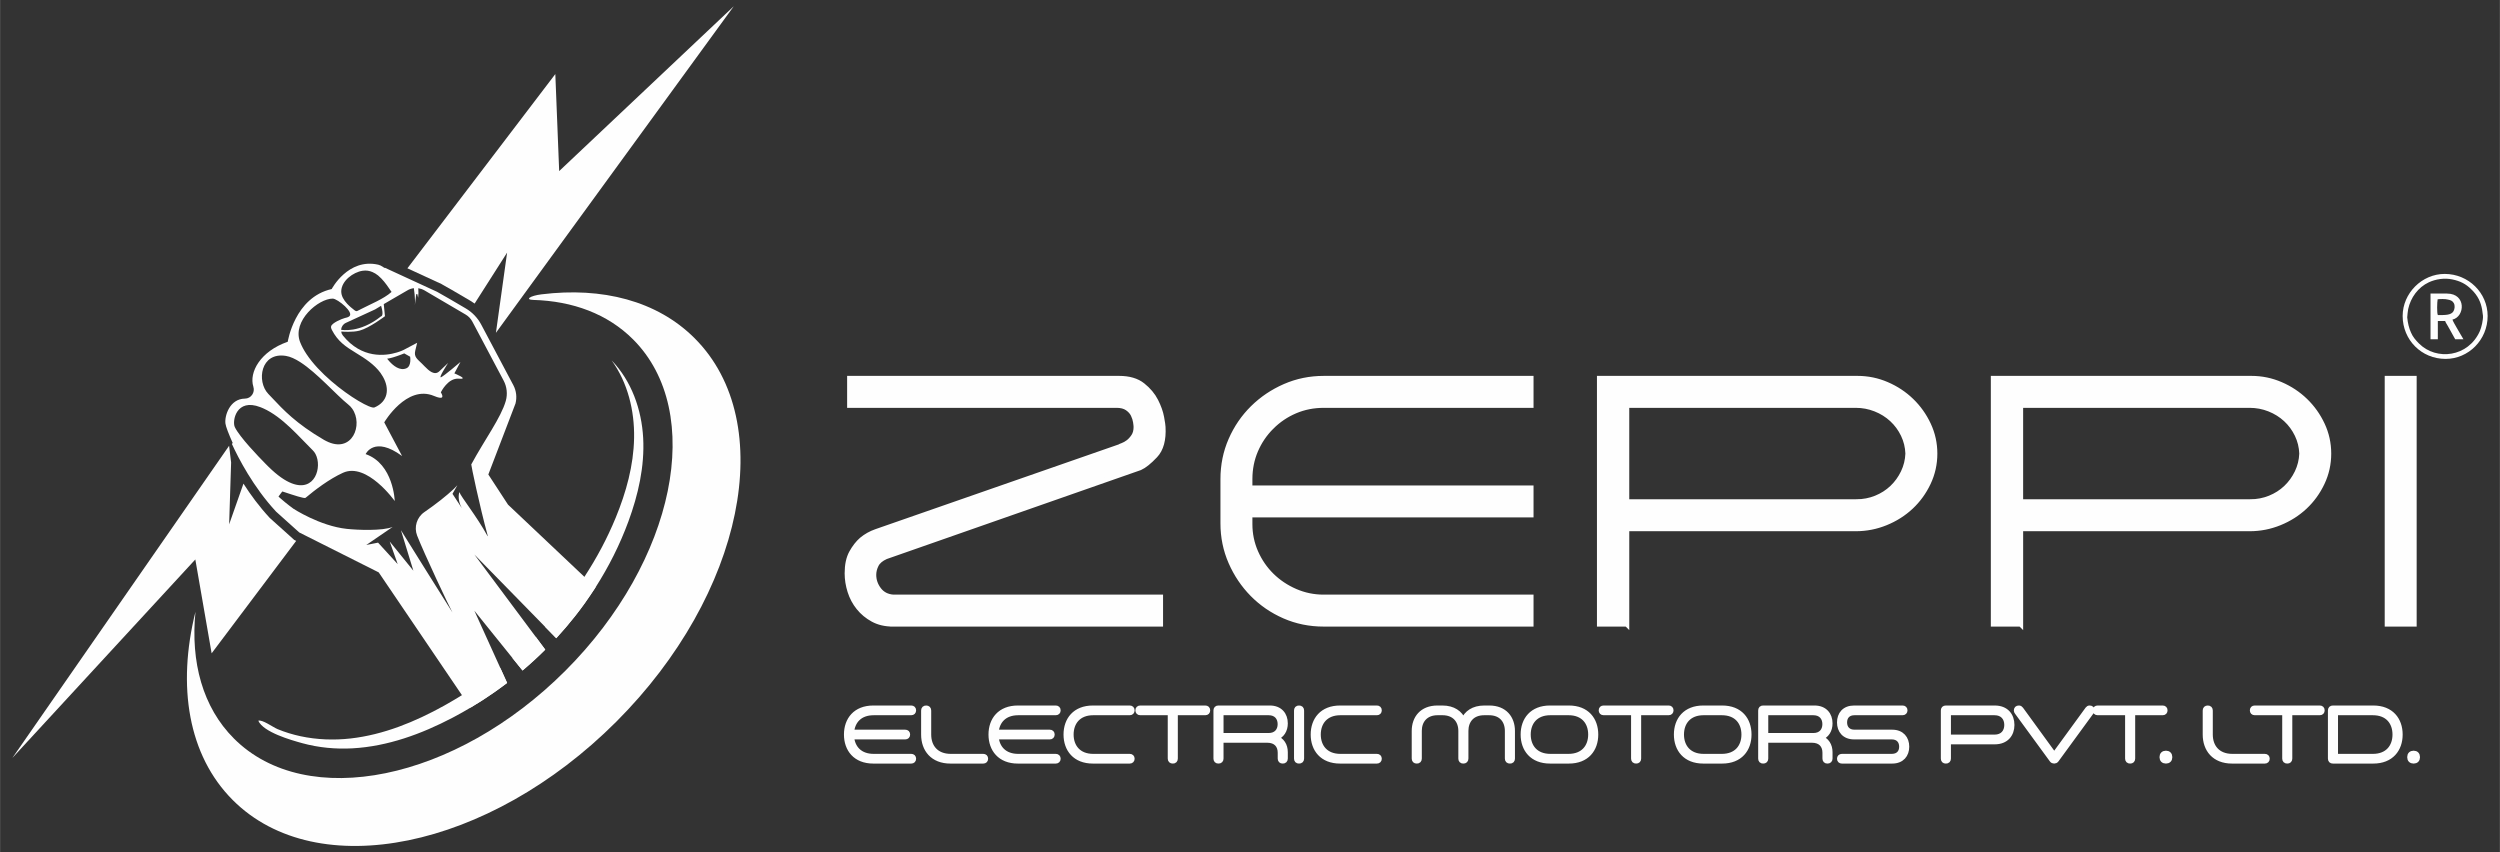<?xml version="1.0" encoding="UTF-8"?>
<!DOCTYPE svg PUBLIC "-//W3C//DTD SVG 1.0//EN" "http://www.w3.org/TR/2001/REC-SVG-20010904/DTD/svg10.dtd">
<!-- Creator: CorelDRAW 2021 (64-Bit) -->
<svg xmlns="http://www.w3.org/2000/svg" xml:space="preserve" width="6.929in" height="2.362in" version="1.0" style="shape-rendering:geometricPrecision; text-rendering:geometricPrecision; image-rendering:optimizeQuality; fill-rule:evenodd; clip-rule:evenodd"
viewBox="0 0 6929.13 2362.2"
 xmlns:xlink="http://www.w3.org/1999/xlink"
 xmlns:xodm="http://www.corel.com/coreldraw/odm/2003">
 <rect x="0" y="0" width="6929.13" height="2362.2" fill="#333333" stroke="none"/>
 <defs>
  <style type="text/css">
   <![CDATA[
    .str0 {stroke:#FEFEFE;stroke-width:13.89;stroke-miterlimit:22.926}
    .str1 {stroke:#FEFEFE;stroke-width:13.89;stroke-linecap:round;stroke-linejoin:round;stroke-miterlimit:2.613}
    .fil1 {fill:none;fill-rule:nonzero}
    .fil2 {fill:#FEFEFE}
    .fil0 {fill:#FEFEFE;fill-rule:nonzero}
   ]]>
  </style>
 </defs>
 <g id="Layer_x0020_1">
  <g id="_2284208885712">
   <g>
    <path class="fil0" d="M1925.2 937.56c-104.09,-104.09 -256.34,-142.46 -424.42,-121.71 -32.05,3.96 -46.94,14.79 -22.48,15.5 108.87,3.14 205.5,38.63 276.2,109.34 201.52,201.5 117.3,613.59 -187.74,918.61 -305.01,305.02 -717.1,389.26 -918.61,187.74 -86.61,-86.61 -120.39,-212.15 -106.58,-351.34 -51.24,205.92 -20.47,398.11 103.46,522.02 233.53,233.54 709.43,136.3 1062.92,-217.22 353.5,-353.52 450.78,-829.4 217.24,-1062.93z"/>
    <path class="fil0" d="M1386.69 1851.78l18.7 41.15c-22.53,17.17 -45.73,33.46 -69.54,48.82 -10.64,6.82 -21.3,13.43 -32.13,19.81 -14.57,8.76 -29.31,17.07 -44.27,25.01 -1.81,0.96 -3.61,1.93 -5.42,2.89 -86.21,45.21 -179.87,79.37 -277.07,84.78 -46.75,2.6 -94.11,-1.85 -139.28,-14.27 -31.5,-8.63 -107.83,-30.42 -121.94,-62.23 10.61,-4.1 40.7,17.91 53.35,23.23 20.67,8.58 42.12,15.06 63.97,19.76 45.28,9.7 92.25,11.33 138.25,6.21 91.67,-10.34 178.85,-46.13 259.53,-90.96 2.47,-1.41 4.97,-2.77 7.44,-4.23 14.12,-7.96 28.12,-16.25 41.89,-24.9 9.65,-5.98 19.24,-12.12 28.74,-18.45 26.64,-17.61 52.56,-36.48 77.61,-56.46l0.17 -0.15z"/>
    <path class="fil0" d="M1484.35 1764.78l26.76 35.91c-20.2,20.08 -41.2,39.4 -62.99,57.85l-27.77 -34.48c22.11,-18.93 43.45,-38.73 64,-59.28z"/>
    <path class="fil0" d="M1741.44 1445.86c-23.59,63.96 -54.24,124.93 -90.94,182.24 -4.63,7.27 -9.42,14.57 -14.27,21.72 -5.19,7.64 -10.46,15.19 -15.88,22.65 -8.54,11.9 -17.34,23.6 -26.41,35.12 -16.67,21.1 -34.15,41.65 -52.38,61.41l-30.94 -31.61c20.7,-22.19 40.41,-45.24 59.11,-69.06 7.94,-10.21 15.73,-20.55 23.37,-31.04 4.23,-5.89 8.46,-11.8 12.59,-17.78 4.67,-6.85 9.37,-13.67 13.93,-20.62 34.01,-51.81 63.29,-106.74 86.96,-164.27 28.83,-70.23 49.51,-144.69 50.8,-220.57 1.36,-75.93 -17.66,-153.5 -62.15,-214.98 54.98,56.8 83.05,136.06 87.33,214.98 4.23,78.93 -13.78,157.62 -41.1,231.8z"/>
    <path class="fil0" d="M1072.94 994.22c4.58,-0.49 10.17,-1.9 15.98,-3.54 15.18,-4.48 31.33,-11.13 31.33,-11.13l16.37 9.2c0,0 4.28,25.57 -10.11,32 -18.5,8.31 -37.25,-7.89 -46.84,-18.45 -4.18,-4.52 -6.73,-8.09 -6.73,-8.09zm278.43 492.01c-30.2,-55.45 -74.79,-110.15 -78.18,-122.22 0,0 -7.52,18.57 6.65,44.32l-25.85 -39.52 13.53 -23.81c-3.26,3.71 -6.53,7.05 -9.87,10.21 -19.36,18.23 -48.44,41.48 -81.51,64.18 -21.07,14.34 -29.36,41.5 -20.11,65.31 18.92,48.5 89.3,198.06 97.44,212.06 0.35,0.57 0.57,0.99 0.62,1.19 -4.8,-6.73 -138.7,-221.43 -142.95,-228.26l34.4 112.18 -65.61 -81.02 22.24 62.84 -54.46 -59.58 -32.64 6.5 73.11 -50.03c-28.62,11.52 -97.89,8.53 -127.3,5.37 -74.69,-8.02 -147.97,-56 -147.97,-56 0,0 -18.75,-13.6 -35.22,-28.12 -2.03,-1.81 -4.01,-3.66 -5.98,-5.42 2.37,-3.61 4.85,-7.05 7.62,-10.39 0.91,-1.19 1.8,-2.33 2.77,-3.39l0.28 -0.35c2.02,0.69 4.18,1.31 6.38,2.03 24.91,8.26 54.7,18.25 57.87,15.66 26.81,-22.53 65.98,-52.23 103.75,-69.45 66.45,-30.15 143.56,78.25 143.56,78.25 0,0 -3.09,-102.91 -80.67,-130.07 0,0 23.54,-51.71 101.05,5.37l-49.51 -93.34c0,0 62,-105.38 137.98,-73.2 24.91,10.48 27.2,3.78 18.92,-10.07 0.74,-1.28 19.71,-40.24 49.69,-37.77 30.59,2.55 -12.19,-14.71 -12.19,-14.71l16.87 -31.68c-1.28,1.19 -45.28,38.73 -53.79,42.39 -8.48,3.61 18.06,-37.1 19.64,-39.62l-24.51 23.2c-13.08,12.32 -28.39,-1.06 -40.86,-14 -2.28,-2.37 -4.48,-4.52 -6.55,-6.68 -12.98,-13.03 -23.5,-18.85 -19.15,-36.68l5.24 -21.74 -36.8 19.41c0,0 -7.39,3.91 -19.59,7.52 -31.91,9.6 -97,17.96 -149.48,-47.09 -2.6,-3.22 -4.13,-6.88 -4.75,-10.61l2.48 -0.29c0,0 28.79,2.5 48.27,-2.6 27.38,-7.15 70.63,-39.97 70.63,-39.97l-3.34 -33.58 29.58 -17.22 3.74 -2.15 31.61 -18.35c5.76,-3.54 12.02,-5.69 18.52,-6.43 0.62,4.7 1.46,11.08 2.13,17.83 0.96,10.16 1.53,21.34 0.64,29.2l3.71 -30.32c1.01,-0.17 1.98,-0.4 2.94,-0.52l2.48 10.39 0.47 -8.51 0.32 -4.97 -0.4 -12.98c5.81,0.89 11.65,2.82 16.89,5.86l41.72 24.51 18 10.56 54.54 32c7.89,4.62 14.34,11.35 18.62,19.46l86.71 163.55c9.2,17.29 11.35,37.49 6.06,56.34 -13.28,46.52 -58.22,106.86 -95.71,176.14 0,0 0,0 0,0.07 -0.5,1.73 22.09,111.37 45.91,198.6 -0.22,0.05 -0.4,0.09 -0.62,0.17zm-607.73 -192.85c0,0 -48.65,-47.98 -76.5,-84.34 -7.49,-9.72 -13.48,-18.62 -16.64,-25.52 -7.57,-16.65 4.18,-80.85 70.91,-54.98 2.65,0.89 5.31,2.03 7.84,3.22 54.21,24.33 99.55,79.22 137.53,116.51 2.94,2.77 5.42,6.2 7.5,10.11 18.97,35.69 -1.11,106.52 -65.81,81.34 -18.13,-6.93 -39.65,-21.5 -64.82,-46.35zm48.67 -306.87c12.37,2.03 25.74,8.28 39.74,17.26 47.09,30.32 99.69,90.84 132.61,117.15 4.35,3.31 7.96,7.22 11,11.4 32.13,44.2 0.44,127.29 -72.26,89.93 -1.85,-0.89 -3.71,-1.98 -5.69,-3.04 -77.24,-45.11 -112.8,-83.44 -144.53,-117.2 -3.34,-3.56 -6.6,-7 -9.87,-10.39 -32.82,-34.38 -21.52,-116.63 48.99,-105.11zm129.96 -158.8c6.53,0.1 22.01,10.04 33.76,21.27 10.89,10.51 18.5,22.08 12.24,27.55 -3.56,3.12 -8.46,3.96 -13.03,5.09 -8.36,2.2 -35.39,13.48 -37.67,22.9 -0.84,3.29 0.35,6.68 1.93,9.67 16.54,31.95 37.5,46.17 67.52,64.45 24.73,15.04 50.18,31.41 67.52,55.1 2.37,3.39 4.67,6.95 6.78,10.69 18.92,33.29 14.05,68.88 -23.59,84.95 -5.15,2.2 -22.31,-4.97 -45.01,-18.52 -43.9,-26.19 -108.2,-76.5 -143.15,-129 -7.52,-11.23 -13.62,-22.63 -18.03,-33.81 -22.51,-58.76 51.39,-120.74 90.74,-120.35zm133.45 49.27c-59.5,47.53 -109.91,37.22 -110.43,37.1 0.52,-7.84 5.07,-15.24 12.94,-19.02l81.39 -37.49 16.49 -9.99c9.03,29.48 -0.4,29.41 -0.4,29.41zm-50.87 -126.5c9.99,-1.46 18.97,0 27.2,3.56 5.54,2.3 10.78,5.64 15.7,9.52 3.12,2.6 6.21,5.49 9.15,8.54 10.88,11.23 20.08,25.13 28.27,37.15 -0.15,0.05 -0.39,0.3 -0.5,0.34 -21.96,19.32 -58.71,33.86 -86.43,48.21 -0.22,0.17 -0.44,0.17 -0.62,0.39 -1.86,0.84 -3.74,1.88 -5.54,2.77 -1.23,0.67 -2.59,1.54 -4.05,1.54 -2.03,0 -3.83,-1.26 -5.47,-2.43 -6.63,-5.09 -14.17,-11.25 -20.72,-18.3 -9.2,-9.94 -16.32,-21.61 -16.2,-34.37 0.45,-29.01 33.19,-53.07 59.21,-56.91zm645.64 877.64l0 -0.02 -30.86 -29.18 -0.02 0 0 -0.03 -211.73 -200.14 -54.54 -83.57 75.31 -196.74c4.35,-17.09 2.33,-35.17 -5.93,-50.7l-89.24 -168.33c-9.84,-18.47 -24.63,-33.88 -42.63,-44.49l-45.04 -26.41 -34.38 -19.56 -0.07 -0.05 -144.95 -66.83 -0.69 0.8c-1.7,-1.22 -3.39,-2.4 -5.09,-3.46 -4.01,-2.57 -8.06,-4.68 -12.34,-5.69 -83.84,-19.09 -129.12,67.47 -129.12,67.47 -102.96,23.03 -121.83,146.09 -121.83,146.09 -76.2,26.54 -107.83,84.86 -95.29,124.6 5.14,16.1 -6.48,32.92 -23.37,33.02 -41.89,0.34 -56.91,47.53 -54.02,69.17 1.24,9.2 9.25,29.45 20.13,53.79l-1.68 1.98 -0.57 0.64c17.81,38.91 58.94,119.19 122.42,187.62l64.28 57.77 220.23 110.7 230.72 340.3 23.54 34.72 0.72 -0.44 30.57 -18.84 0.82 -0.52c23.84,-15.36 47.01,-31.66 69.54,-48.85l0.03 0 -18.7 -41.15 -72.09 -158.97 105.75 131.25 0 0.03 27.78 34.45 0 0.03c2,-1.69 3.98,-3.39 5.96,-5.09 0.35,-0.28 0.67,-0.57 0.99,-0.85 6.11,-5.29 12.15,-10.58 18.11,-16 2.32,-2.1 4.67,-4.2 7,-6.33 0.03,-0.03 0.03,-0.03 0.05,-0.05 2.6,-2.4 5.22,-4.82 7.79,-7.28 2.47,-2.3 4.93,-4.65 7.37,-6.95 5.29,-5.07 10.54,-10.16 15.7,-15.31l0.03 0 -26.76 -35.91 -169.76 -227.74 196 200.31 0 0.02 0.02 0 30.89 31.63 0.02 0.02c18.25,-19.76 35.74,-40.33 52.41,-61.46 9.08,-11.5 17.88,-23.17 26.41,-35.12l0.44 -0.65 0.15 -0.22 29.03 -42.71 0.13 -0.17 0.4 -0.59 -0.03 0z"/>
    <path class="fil0" d="M820.73 1499.24l-234.35 311.66 -45.19 -260.21 -507.15 550.19 590.52 -850.51 10.24 -14.74 5.59 46.32 -5.49 171.48 39.67 -112.87c19.71,30.81 43.82,63.66 72.26,94.33l0.77 0.81 67.57 60.74 5.56 2.8z"/>
    <path class="fil0" d="M1374.37 922.52l31.01 -222.33 -90.05 141.26c-3.83,-2.8 -7.84,-5.44 -11.97,-7.89l-45.04 -26.41 -33.91 -19.29 -0.96 -0.64 -94.4 -43.53 409.98 -538.38 10.69 268.9 483.95 -456.87 -659.3 905.19z"/>
   </g>
   <path class="fil0 str0" d="M2474.69 1729.84c-20.96,0 -39.31,-4.26 -55.03,-12.78 -15.72,-8.52 -28.99,-19.49 -39.8,-32.92 -10.81,-13.43 -18.83,-28.5 -24.07,-45.2 -5.24,-16.71 -7.86,-33.25 -7.86,-49.63 0,-23.59 4.09,-42.75 12.28,-57.49 8.19,-14.74 17.52,-26.7 28.01,-35.87 11.79,-9.83 25.22,-17.36 40.29,-22.6l674.13 -234.86c0.65,-0.65 3.6,-1.96 8.84,-3.93 5.24,-1.97 10.48,-4.91 15.72,-8.85 5.24,-3.93 10.15,-9.33 14.74,-16.21 4.59,-6.88 6.88,-15.56 6.88,-26.04 0,-2.62 -0.49,-7.2 -1.47,-13.76 -0.98,-6.55 -3.11,-13.27 -6.39,-20.15 -3.28,-6.88 -8.68,-12.94 -16.21,-18.18 -7.54,-5.24 -17.53,-7.86 -29.97,-7.86l-739.97 0 0 -74.69 746.85 0c27.52,0 49.3,6.39 65.35,19.17 16.05,12.78 28.17,27.19 36.36,43.24 8.19,16.05 13.59,31.28 16.22,45.7 2.62,14.41 3.93,23.26 3.93,26.53 1.96,35.38 -5.24,61.75 -21.62,79.11 -16.38,17.36 -30.46,28.66 -42.26,33.91l-704.59 246.65c-13.1,5.9 -21.95,13.43 -26.54,22.6 -4.59,9.17 -6.88,18.34 -6.88,27.52 0,15.07 4.75,28.83 14.25,41.27 9.5,12.45 22.77,19.33 39.8,20.64l740.95 0 0 74.69 -741.93 0zm1049.52 -546.38c-19,19 -33.74,40.78 -44.22,65.35 -10.48,24.57 -15.72,50.94 -15.72,79.11l0 24.57 779.28 0 0 74.69 -779.28 0 0 25.55c0,27.52 5.41,53.56 16.22,78.12 10.81,24.57 25.55,46.02 44.22,64.37 18.67,18.35 40.45,32.92 65.35,43.73 24.89,10.81 51.1,16.21 78.61,16.21l574.87 0 0 74.69 -574.87 0c-38.65,0 -74.85,-7.37 -108.59,-22.11 -33.74,-14.74 -63.22,-34.89 -88.44,-60.44 -25.22,-25.55 -45.2,-55.19 -59.94,-88.93 -14.74,-33.74 -22.11,-69.61 -22.11,-107.61l0 -122.83c0,-38.65 7.37,-74.85 22.11,-108.59 14.74,-33.74 34.89,-63.22 60.44,-88.44 25.55,-25.22 55.2,-45.2 88.93,-59.94 33.74,-14.74 69.61,-22.11 107.61,-22.11l574.87 0 0 74.69 -574.87 0c-28.17,0 -54.54,5.24 -79.11,15.72 -24.57,10.48 -46.35,25.22 -65.35,44.22zm984.66 546.38l-75.67 0 0 -681.01 715.4 0c28.17,0 55.2,5.57 81.07,16.71 25.88,11.14 48.65,26.2 68.3,45.2 19.65,19 35.38,41.11 47.17,66.33 11.79,25.22 17.69,51.92 17.69,80.09 0,28.83 -6.06,56.02 -18.18,81.57 -12.12,25.55 -28.17,47.66 -48.15,66.33 -19.98,18.67 -43.24,33.41 -69.77,44.22 -26.54,10.81 -54.21,16.22 -83.04,16.22l-634.82 0 0 264.34zm636.78 -339.03c19,0 37.02,-3.44 54.05,-10.32 17.03,-6.88 31.94,-16.38 44.71,-28.5 12.77,-12.12 23.09,-26.37 30.95,-42.75 7.86,-16.38 12.12,-33.74 12.78,-52.08 -0.66,-18.34 -4.91,-35.7 -12.78,-52.08 -7.86,-16.38 -18.34,-30.63 -31.44,-42.74 -13.1,-12.12 -28.33,-21.62 -45.7,-28.5 -17.36,-6.88 -35.54,-10.32 -54.54,-10.32l-634.82 0 0 267.3 636.78 0zm454.99 339.03l-75.67 0 0 -681.01 715.4 0c28.17,0 55.2,5.57 81.07,16.71 25.88,11.14 48.65,26.2 68.3,45.2 19.65,19 35.38,41.11 47.17,66.33 11.79,25.22 17.69,51.92 17.69,80.09 0,28.83 -6.06,56.02 -18.18,81.57 -12.12,25.55 -28.17,47.66 -48.15,66.33 -19.98,18.67 -43.24,33.41 -69.77,44.22 -26.54,10.81 -54.21,16.22 -83.04,16.22l-634.82 0 0 264.34zm636.78 -339.03c19,0 37.02,-3.44 54.05,-10.32 17.03,-6.88 31.94,-16.38 44.71,-28.5 12.77,-12.12 23.09,-26.37 30.95,-42.75 7.86,-16.38 12.12,-33.74 12.78,-52.08 -0.66,-18.34 -4.91,-35.7 -12.78,-52.08 -7.86,-16.38 -18.34,-30.63 -31.44,-42.74 -13.1,-12.12 -28.33,-21.62 -45.7,-28.5 -17.36,-6.88 -35.54,-10.32 -54.54,-10.32l-634.82 0 0 267.3 636.78 0zm379.32 339.03l0 -681.01 74.69 0 0 681.01 -74.69 0z"/>
   <g>
    <path class="fil1 str1" d="M2421.45 1975.53l104.2 0c3.99,0 6.51,-2.52 6.51,-6.51 0,-4.2 -2.52,-6.51 -6.51,-6.51l-105.25 0c-49.58,0 -74.37,32.56 -74.37,73.53 0,40.76 24.79,73.53 74.37,73.53l105.25 0c3.99,0 6.51,-2.52 6.51,-6.51 0,-4.2 -2.52,-6.51 -6.51,-6.51l-104.2 0c-38.23,0 -58.61,-23.32 -61.13,-53.99l148.74 0c4.2,0 6.52,-2.52 6.52,-6.52 0,-4.2 -2.31,-6.51 -6.52,-6.51l-148.74 0c2.52,-30.88 22.9,-53.99 61.13,-53.99zm212.82 134.04l90.96 0c4.2,0 6.52,-2.52 6.52,-6.51 0,-4.2 -2.31,-6.51 -6.52,-6.51l-89.92 0c-40.96,0 -61.34,-26.47 -61.34,-60.51l0 -66.39c0,-4.83 -2.31,-7.14 -6.93,-7.14 -4.83,0 -7.14,2.31 -7.14,7.14l0 66.39c0,40.97 24.79,73.53 74.37,73.53zm187.81 -134.04l104.2 0c3.99,0 6.51,-2.52 6.51,-6.51 0,-4.2 -2.52,-6.51 -6.51,-6.51l-105.25 0c-49.58,0 -74.37,32.56 -74.37,73.53 0,40.76 24.79,73.53 74.37,73.53l105.25 0c3.99,0 6.51,-2.52 6.51,-6.51 0,-4.2 -2.52,-6.51 -6.51,-6.51l-104.2 0c-38.23,0 -58.61,-23.32 -61.13,-53.99l148.74 0c4.2,0 6.52,-2.52 6.52,-6.52 0,-4.2 -2.31,-6.51 -6.52,-6.51l-148.74 0c2.52,-30.88 22.9,-53.99 61.13,-53.99zm207.98 0l101.26 0c3.99,0 6.51,-2.52 6.51,-6.51 0,-4.2 -2.52,-6.51 -6.51,-6.51l-102.31 0c-49.58,0 -74.37,32.56 -74.37,73.53 0,40.76 24.79,73.53 74.37,73.53l102.31 0c3.99,0 6.51,-2.52 6.51,-6.51 0,-4.2 -2.52,-6.51 -6.51,-6.51l-101.26 0c-40.76,0 -61.34,-26.68 -61.34,-60.51 0,-34.03 20.59,-60.5 61.34,-60.5zm310.72 0c4.2,0 6.51,-2.52 6.51,-6.51 0,-4.2 -2.31,-6.51 -6.51,-6.51l-180.46 0c-4.2,0 -6.51,2.31 -6.51,6.51 0,3.99 2.31,6.51 6.51,6.51l83.19 0 0 126.89c0,4.83 2.31,7.14 7.14,7.14 4.62,0 6.93,-2.31 6.93,-7.14l0 -126.89 83.2 0zm207.57 126.89c0,4.83 2.1,7.14 6.93,7.14 4.62,0 7.14,-2.31 7.14,-7.14l0 -17.44c0,-18.7 -9.24,-34.24 -27.1,-39.71 18.07,-5.88 27.1,-21.43 27.1,-40.13 0,-23.95 -14.5,-42.65 -43.07,-42.65l-142.23 0c-4.83,0 -6.93,2.31 -6.93,7.14l0 132.78c0,4.83 2.1,7.14 6.93,7.14 4.83,0 7.14,-2.31 7.14,-7.14l0 -50.63 127.94 0c24.58,0 36.13,14.71 36.13,34.67l0 15.97zm-32.15 -126.89c21.22,0 31.93,13.87 31.93,31.72 0,17.65 -10.71,31.51 -31.93,31.51l-131.93 0 0 -63.24 131.93 0zm77.31 -5.88l0 132.78c0,4.83 2.1,7.14 6.93,7.14 4.83,0 7.14,-2.31 7.14,-7.14l0 -132.78c0,-4.83 -2.31,-7.14 -7.14,-7.14 -4.83,0 -6.93,2.31 -6.93,7.14zm121.64 5.88l101.26 0c3.99,0 6.51,-2.52 6.51,-6.51 0,-4.2 -2.52,-6.51 -6.51,-6.51l-102.31 0c-49.58,0 -74.37,32.56 -74.37,73.53 0,40.76 24.79,73.53 74.37,73.53l102.31 0c3.99,0 6.51,-2.52 6.51,-6.51 0,-4.2 -2.52,-6.51 -6.51,-6.51l-101.26 0c-40.76,0 -61.34,-26.68 -61.34,-60.51 0,-34.03 20.59,-60.5 61.34,-60.5zm218.7 126.89l0 -76.68c0,-28.15 17.22,-50.21 50.84,-50.21l13.45 0c33.61,0 50.84,22.06 50.84,50.42l0 76.47c0,4.83 2.1,7.14 6.93,7.14 4.62,0 7.14,-2.31 7.14,-7.14l0 -76.47c0,-28.36 17.02,-50.42 50.84,-50.42l13.24 0c33.82,0 50.84,22.06 50.84,50.42l0 76.47c0,4.83 2.31,7.14 7.15,7.14 4.83,0 6.93,-2.31 6.93,-7.14l0 -76.26c0,-35.3 -21.43,-63.65 -64.08,-63.65l-14.07 0c-30.25,0 -49.37,14.07 -57.98,34.66 -8.82,-20.59 -27.94,-34.66 -57.98,-34.66l-13.87 0c-42.86,0 -64.28,28.36 -64.28,63.65l0 76.26c0,4.83 2.31,7.14 7.14,7.14 4.62,0 6.93,-2.31 6.93,-7.14zm414.71 -139.92l-52.52 0c-49.58,0 -74.37,32.56 -74.37,73.53 0,40.76 24.79,73.53 74.37,73.53l52.52 0c49.79,0 74.37,-32.77 74.37,-73.53 0,-40.96 -24.58,-73.53 -74.37,-73.53zm60.3 73.53c0,33.83 -20.38,60.51 -61.35,60.51l-50.42 0c-40.76,0 -61.34,-26.68 -61.34,-60.51 0,-34.03 20.59,-60.5 61.34,-60.5l50.42 0c40.97,0 61.35,26.47 61.35,60.5zm216.18 -60.5c4.2,0 6.51,-2.52 6.51,-6.51 0,-4.2 -2.31,-6.51 -6.51,-6.51l-180.46 0c-4.2,0 -6.51,2.31 -6.51,6.51 0,3.99 2.31,6.51 6.51,6.51l83.19 0 0 126.89c0,4.83 2.31,7.14 7.14,7.14 4.62,0 6.93,-2.31 6.93,-7.14l0 -126.89 83.2 0zm148.32 -13.02l-52.52 0c-49.58,0 -74.37,32.56 -74.37,73.53 0,40.76 24.79,73.53 74.37,73.53l52.52 0c49.79,0 74.37,-32.77 74.37,-73.53 0,-40.96 -24.58,-73.53 -74.37,-73.53zm60.3 73.53c0,33.83 -20.38,60.51 -61.35,60.51l-50.42 0c-40.76,0 -61.34,-26.68 -61.34,-60.51 0,-34.03 20.59,-60.5 61.34,-60.5l50.42 0c40.97,0 61.35,26.47 61.35,60.5zm224.58 66.39c0,4.83 2.1,7.14 6.93,7.14 4.62,0 7.14,-2.31 7.14,-7.14l0 -17.44c0,-18.7 -9.24,-34.24 -27.1,-39.71 18.07,-5.88 27.1,-21.43 27.1,-40.13 0,-23.95 -14.5,-42.65 -43.07,-42.65l-142.23 0c-4.83,0 -6.93,2.31 -6.93,7.14l0 132.78c0,4.83 2.1,7.14 6.93,7.14 4.83,0 7.14,-2.31 7.14,-7.14l0 -50.63 127.94 0c24.58,0 36.13,14.71 36.13,34.67l0 15.97zm-32.15 -126.89c21.22,0 31.93,13.87 31.93,31.72 0,17.65 -10.71,31.51 -31.93,31.51l-131.93 0 0 -63.24 131.93 0zm112.82 67.02l104.41 0c18.28,0 27.52,11.55 27.52,27.1 0,15.55 -9.24,26.89 -27.52,26.89l-138.24 0c-3.99,0 -6.51,2.52 -6.51,6.51 0,4.2 2.52,6.51 6.51,6.51l139.5 0c26.89,0 40.34,-17.44 40.34,-39.92 0,-22.48 -13.45,-40.13 -40.34,-40.13l-104.41 0c-18.28,0 -27.52,-11.56 -27.52,-27.1 0,-15.54 9.24,-26.89 27.52,-26.89l133.2 0c4.2,0 6.72,-2.52 6.72,-6.51 0,-4.2 -2.52,-6.51 -6.72,-6.51l-134.46 0c-26.89,0 -40.33,17.44 -40.33,39.91 0,22.48 13.44,40.13 40.33,40.13zm247.48 -72.9l0 132.74c0,4.83 2.1,7.18 6.93,7.18 4.83,0 7.14,-2.35 7.14,-7.18l0 -46.19 128.57 0c31.51,0 47.48,-20.76 47.48,-46.74 0,-26.4 -15.96,-46.95 -47.48,-46.95l-135.72 0c-4.83,0 -6.93,2.31 -6.93,7.14zm141.81 5.88c22.9,0 34.04,15.06 34.04,33.93 0,18.66 -11.13,33.72 -34.04,33.72l-127.73 0 0 -67.65 127.73 0zm159.25 131.09c1.68,2.1 3.78,2.94 6.09,2.94 2.31,0 4.41,-0.84 6.09,-2.94l97.27 -133.2c1.26,-1.68 1.89,-2.73 1.89,-4.2 0,-4.41 -2.31,-6.72 -6.93,-6.72 -2.52,0 -3.78,0.84 -5.46,2.94l-92.65 127.1 -92.23 -126.89c-1.68,-2.31 -3.15,-3.15 -5.88,-3.15 -4.83,0 -6.93,2.31 -6.93,7.14 0,1.26 0.63,2.73 1.89,4.41l96.85 132.56zm306.94 -131.09c4.2,0 6.51,-2.52 6.51,-6.51 0,-4.2 -2.31,-6.51 -6.51,-6.51l-180.46 0c-4.2,0 -6.51,2.31 -6.51,6.51 0,3.99 2.31,6.51 6.51,6.51l83.19 0 0 126.89c0,4.83 2.31,7.14 7.14,7.14 4.62,0 6.93,-2.31 6.93,-7.14l0 -126.89 83.2 0zm-1.89 123.11c0,6.93 3.99,10.93 10.93,10.93 6.72,0 10.71,-3.99 10.71,-10.93 0,-6.93 -3.99,-10.93 -10.71,-10.93 -6.93,0 -10.93,3.99 -10.93,10.93zm194.12 10.93l90.96 0c4.2,0 6.52,-2.52 6.52,-6.51 0,-4.2 -2.31,-6.51 -6.52,-6.51l-89.92 0c-40.96,0 -61.34,-26.47 -61.34,-60.51l0 -66.39c0,-4.83 -2.31,-7.14 -6.93,-7.14 -4.83,0 -7.14,2.31 -7.14,7.14l0 66.39c0,40.97 24.79,73.53 74.37,73.53zm243.28 -134.04c4.2,0 6.51,-2.52 6.51,-6.51 0,-4.2 -2.31,-6.51 -6.51,-6.51l-180.46 0c-4.2,0 -6.51,2.31 -6.51,6.51 0,3.99 2.31,6.51 6.51,6.51l83.19 0 0 126.89c0,4.83 2.31,7.14 7.14,7.14 4.62,0 6.93,-2.31 6.93,-7.14l0 -126.89 83.2 0zm29.41 -5.88l0 132.78c0,4.83 2.1,7.14 6.93,7.14l111.98 0c49.58,0 74.37,-32.77 74.37,-73.53 0,-40.96 -24.79,-73.53 -74.37,-73.53l-111.98 0c-4.83,0 -6.93,2.31 -6.93,7.14zm178.99 66.39c0,33.83 -20.38,60.51 -61.34,60.51l-103.57 0 0 -121.01 103.57 0c40.96,0 61.34,26.47 61.34,60.5zm40.76 62.61c0,6.93 3.99,10.93 10.93,10.93 6.72,0 10.71,-3.99 10.71,-10.93 0,-6.93 -3.99,-10.93 -10.71,-10.93 -6.93,0 -10.93,3.99 -10.93,10.93z"/>
    <path id="_1" class="fil0" d="M2421.45 1975.53l104.2 0c3.99,0 6.51,-2.52 6.51,-6.51 0,-4.2 -2.52,-6.51 -6.51,-6.51l-105.25 0c-49.58,0 -74.37,32.56 -74.37,73.53 0,40.76 24.79,73.53 74.37,73.53l105.25 0c3.99,0 6.51,-2.52 6.51,-6.51 0,-4.2 -2.52,-6.51 -6.51,-6.51l-104.2 0c-38.23,0 -58.61,-23.32 -61.13,-53.99l148.74 0c4.2,0 6.52,-2.52 6.52,-6.52 0,-4.2 -2.31,-6.51 -6.52,-6.51l-148.74 0c2.52,-30.88 22.9,-53.99 61.13,-53.99zm212.82 134.04l90.96 0c4.2,0 6.52,-2.52 6.52,-6.51 0,-4.2 -2.31,-6.51 -6.52,-6.51l-89.92 0c-40.96,0 -61.34,-26.47 -61.34,-60.51l0 -66.39c0,-4.83 -2.31,-7.14 -6.93,-7.14 -4.83,0 -7.14,2.31 -7.14,7.14l0 66.39c0,40.97 24.79,73.53 74.37,73.53zm187.81 -134.04l104.2 0c3.99,0 6.51,-2.52 6.51,-6.51 0,-4.2 -2.52,-6.51 -6.51,-6.51l-105.25 0c-49.58,0 -74.37,32.56 -74.37,73.53 0,40.76 24.79,73.53 74.37,73.53l105.25 0c3.99,0 6.51,-2.52 6.51,-6.51 0,-4.2 -2.52,-6.51 -6.51,-6.51l-104.2 0c-38.23,0 -58.61,-23.32 -61.13,-53.99l148.74 0c4.2,0 6.52,-2.52 6.52,-6.52 0,-4.2 -2.31,-6.51 -6.52,-6.51l-148.74 0c2.52,-30.88 22.9,-53.99 61.13,-53.99zm207.98 0l101.26 0c3.99,0 6.51,-2.52 6.51,-6.51 0,-4.2 -2.52,-6.51 -6.51,-6.51l-102.31 0c-49.58,0 -74.37,32.56 -74.37,73.53 0,40.76 24.79,73.53 74.37,73.53l102.31 0c3.99,0 6.51,-2.52 6.51,-6.51 0,-4.2 -2.52,-6.51 -6.51,-6.51l-101.26 0c-40.76,0 -61.34,-26.68 -61.34,-60.51 0,-34.03 20.59,-60.5 61.34,-60.5zm310.72 0c4.2,0 6.51,-2.52 6.51,-6.51 0,-4.2 -2.31,-6.51 -6.51,-6.51l-180.46 0c-4.2,0 -6.51,2.31 -6.51,6.51 0,3.99 2.31,6.51 6.51,6.51l83.19 0 0 126.89c0,4.83 2.31,7.14 7.14,7.14 4.62,0 6.93,-2.31 6.93,-7.14l0 -126.89 83.2 0zm207.57 126.89c0,4.83 2.1,7.14 6.93,7.14 4.62,0 7.14,-2.31 7.14,-7.14l0 -17.44c0,-18.7 -9.24,-34.24 -27.1,-39.71 18.07,-5.88 27.1,-21.43 27.1,-40.13 0,-23.95 -14.5,-42.65 -43.07,-42.65l-142.23 0c-4.83,0 -6.93,2.31 -6.93,7.14l0 132.78c0,4.83 2.1,7.14 6.93,7.14 4.83,0 7.14,-2.31 7.14,-7.14l0 -50.63 127.94 0c24.58,0 36.13,14.71 36.13,34.67l0 15.97zm-32.15 -126.89c21.22,0 31.93,13.87 31.93,31.72 0,17.65 -10.71,31.51 -31.93,31.51l-131.93 0 0 -63.24 131.93 0zm77.31 -5.88l0 132.78c0,4.83 2.1,7.14 6.93,7.14 4.83,0 7.14,-2.31 7.14,-7.14l0 -132.78c0,-4.83 -2.31,-7.14 -7.14,-7.14 -4.83,0 -6.93,2.31 -6.93,7.14zm121.64 5.88l101.26 0c3.99,0 6.51,-2.52 6.51,-6.51 0,-4.2 -2.52,-6.51 -6.51,-6.51l-102.31 0c-49.58,0 -74.37,32.56 -74.37,73.53 0,40.76 24.79,73.53 74.37,73.53l102.31 0c3.99,0 6.51,-2.52 6.51,-6.51 0,-4.2 -2.52,-6.51 -6.51,-6.51l-101.26 0c-40.76,0 -61.34,-26.68 -61.34,-60.51 0,-34.03 20.59,-60.5 61.34,-60.5zm218.7 126.89l0 -76.68c0,-28.15 17.22,-50.21 50.84,-50.21l13.45 0c33.61,0 50.84,22.06 50.84,50.42l0 76.47c0,4.83 2.1,7.14 6.93,7.14 4.62,0 7.14,-2.31 7.14,-7.14l0 -76.47c0,-28.36 17.02,-50.42 50.84,-50.42l13.24 0c33.82,0 50.84,22.06 50.84,50.42l0 76.47c0,4.83 2.31,7.14 7.15,7.14 4.83,0 6.93,-2.31 6.93,-7.14l0 -76.26c0,-35.3 -21.43,-63.65 -64.08,-63.65l-14.07 0c-30.25,0 -49.37,14.07 -57.98,34.66 -8.82,-20.59 -27.94,-34.66 -57.98,-34.66l-13.87 0c-42.86,0 -64.28,28.36 -64.28,63.65l0 76.26c0,4.83 2.31,7.14 7.14,7.14 4.62,0 6.93,-2.31 6.93,-7.14zm414.71 -139.92l-52.52 0c-49.58,0 -74.37,32.56 -74.37,73.53 0,40.76 24.79,73.53 74.37,73.53l52.52 0c49.79,0 74.37,-32.77 74.37,-73.53 0,-40.96 -24.58,-73.53 -74.37,-73.53zm60.3 73.53c0,33.83 -20.38,60.51 -61.35,60.51l-50.42 0c-40.76,0 -61.34,-26.68 -61.34,-60.51 0,-34.03 20.59,-60.5 61.34,-60.5l50.42 0c40.97,0 61.35,26.47 61.35,60.5zm216.18 -60.5c4.2,0 6.51,-2.52 6.51,-6.51 0,-4.2 -2.31,-6.51 -6.51,-6.51l-180.46 0c-4.2,0 -6.51,2.31 -6.51,6.51 0,3.99 2.31,6.51 6.51,6.51l83.19 0 0 126.89c0,4.83 2.31,7.14 7.14,7.14 4.62,0 6.93,-2.31 6.93,-7.14l0 -126.89 83.2 0zm148.32 -13.02l-52.52 0c-49.58,0 -74.37,32.56 -74.37,73.53 0,40.76 24.79,73.53 74.37,73.53l52.52 0c49.79,0 74.37,-32.77 74.37,-73.53 0,-40.96 -24.58,-73.53 -74.37,-73.53zm60.3 73.53c0,33.83 -20.38,60.51 -61.35,60.51l-50.42 0c-40.76,0 -61.34,-26.68 -61.34,-60.51 0,-34.03 20.59,-60.5 61.34,-60.5l50.42 0c40.97,0 61.35,26.47 61.35,60.5zm224.58 66.39c0,4.83 2.1,7.14 6.93,7.14 4.62,0 7.14,-2.31 7.14,-7.14l0 -17.44c0,-18.7 -9.24,-34.24 -27.1,-39.71 18.07,-5.88 27.1,-21.43 27.1,-40.13 0,-23.95 -14.5,-42.65 -43.07,-42.65l-142.23 0c-4.83,0 -6.93,2.31 -6.93,7.14l0 132.78c0,4.83 2.1,7.14 6.93,7.14 4.83,0 7.14,-2.31 7.14,-7.14l0 -50.63 127.94 0c24.58,0 36.13,14.71 36.13,34.67l0 15.97zm-32.15 -126.89c21.22,0 31.93,13.87 31.93,31.72 0,17.65 -10.71,31.51 -31.93,31.51l-131.93 0 0 -63.24 131.93 0zm112.82 67.02l104.41 0c18.28,0 27.52,11.55 27.52,27.1 0,15.55 -9.24,26.89 -27.52,26.89l-138.24 0c-3.99,0 -6.51,2.52 -6.51,6.51 0,4.2 2.52,6.51 6.51,6.51l139.5 0c26.89,0 40.34,-17.44 40.34,-39.92 0,-22.48 -13.45,-40.13 -40.34,-40.13l-104.41 0c-18.28,0 -27.52,-11.56 -27.52,-27.1 0,-15.54 9.24,-26.89 27.52,-26.89l133.2 0c4.2,0 6.72,-2.52 6.72,-6.51 0,-4.2 -2.52,-6.51 -6.72,-6.51l-134.46 0c-26.89,0 -40.33,17.44 -40.33,39.91 0,22.48 13.44,40.13 40.33,40.13zm247.48 -72.9l0 132.74c0,4.83 2.1,7.18 6.93,7.18 4.83,0 7.14,-2.35 7.14,-7.18l0 -46.19 128.57 0c31.51,0 47.48,-20.76 47.48,-46.74 0,-26.4 -15.96,-46.95 -47.48,-46.95l-135.72 0c-4.83,0 -6.93,2.31 -6.93,7.14zm141.81 5.88c22.9,0 34.04,15.06 34.04,33.93 0,18.66 -11.13,33.72 -34.04,33.72l-127.73 0 0 -67.65 127.73 0zm159.25 131.09c1.68,2.1 3.78,2.94 6.09,2.94 2.31,0 4.41,-0.84 6.09,-2.94l97.27 -133.2c1.26,-1.68 1.89,-2.73 1.89,-4.2 0,-4.41 -2.31,-6.72 -6.93,-6.72 -2.52,0 -3.78,0.84 -5.46,2.94l-92.65 127.1 -92.23 -126.89c-1.68,-2.31 -3.15,-3.15 -5.88,-3.15 -4.83,0 -6.93,2.31 -6.93,7.14 0,1.26 0.63,2.73 1.89,4.41l96.85 132.56zm306.94 -131.09c4.2,0 6.51,-2.52 6.51,-6.51 0,-4.2 -2.31,-6.51 -6.51,-6.51l-180.46 0c-4.2,0 -6.51,2.31 -6.51,6.51 0,3.99 2.31,6.51 6.51,6.51l83.19 0 0 126.89c0,4.83 2.31,7.14 7.14,7.14 4.62,0 6.93,-2.31 6.93,-7.14l0 -126.89 83.2 0zm-1.89 123.11c0,6.93 3.99,10.93 10.93,10.93 6.72,0 10.71,-3.99 10.71,-10.93 0,-6.93 -3.99,-10.93 -10.71,-10.93 -6.93,0 -10.93,3.99 -10.93,10.93zm194.12 10.93l90.96 0c4.2,0 6.52,-2.52 6.52,-6.51 0,-4.2 -2.31,-6.51 -6.52,-6.51l-89.92 0c-40.96,0 -61.34,-26.47 -61.34,-60.51l0 -66.39c0,-4.83 -2.31,-7.14 -6.93,-7.14 -4.83,0 -7.14,2.31 -7.14,7.14l0 66.39c0,40.97 24.79,73.53 74.37,73.53zm243.28 -134.04c4.2,0 6.51,-2.52 6.51,-6.51 0,-4.2 -2.31,-6.51 -6.51,-6.51l-180.46 0c-4.2,0 -6.51,2.31 -6.51,6.51 0,3.99 2.31,6.51 6.51,6.51l83.19 0 0 126.89c0,4.83 2.31,7.14 7.14,7.14 4.62,0 6.93,-2.31 6.93,-7.14l0 -126.89 83.2 0zm29.41 -5.88l0 132.78c0,4.83 2.1,7.14 6.93,7.14l111.98 0c49.58,0 74.37,-32.77 74.37,-73.53 0,-40.96 -24.79,-73.53 -74.37,-73.53l-111.98 0c-4.83,0 -6.93,2.31 -6.93,7.14zm178.99 66.39c0,33.83 -20.38,60.51 -61.34,60.51l-103.57 0 0 -121.01 103.57 0c40.96,0 61.34,26.47 61.34,60.5zm40.76 62.61c0,6.93 3.99,10.93 10.93,10.93 6.72,0 10.71,-3.99 10.71,-10.93 0,-6.93 -3.99,-10.93 -10.71,-10.93 -6.93,0 -10.93,3.99 -10.93,10.93z"/>
   </g>
   <g id="_2284208887392">
    <path class="fil2" d="M6672.19 879.58c-0.3,-1.52 2.15,-20.6 2.61,-22.72 6.82,-32.01 27.56,-60.54 57.32,-74.39 18.7,-8.71 42.96,-12.7 65.38,-7.93 21.4,4.56 37.13,12.2 52.31,27.47 5.02,5.05 7.63,7.46 12,13.32 13.94,18.7 17.89,36.5 20.3,59.57 1.07,10.24 -4.09,32.72 -8.52,42.71 -32.11,72.53 -120.76,82.77 -168.8,34.48 -8.57,-8.62 -17.07,-18.18 -21.96,-29.96 -3.21,-7.74 -4.78,-11.09 -6.87,-19.73 -0.68,-2.79 -1.9,-8.08 -2.2,-10.47l-1.59 -12.35zm-12.67 -3.8c0,66.65 52.42,119.05 119.05,119.05 63.22,0 116.52,-52.55 116.52,-119.05 0,-63.27 -52.58,-116.52 -119.05,-116.52 -63.04,0 -116.52,53.47 -116.52,116.52z"/>
    <path class="fil2" d="M6757.05 873.25c-2.93,-5.51 -2.06,-35.71 -0.54,-43.65 5.58,-1.12 22.5,-1.11 27.59,0.59 8.17,1.46 13.91,3.84 17.26,10.14 3.48,6.56 2.77,15.5 -0.76,22.02 -6.52,12.03 -25.5,10.91 -43.56,10.91zm-20.26 67.12l20.26 0 0 -50.66 20.26 0c0.91,3.39 4.63,9.21 6.57,12.42 2.62,4.32 4.92,8.85 7.3,12.97l13.99 25.27 22.8 0c-5.32,-10.05 -28.74,-47.36 -30.39,-54.46 34.91,-8.13 38.79,-72.19 -15.2,-72.19l-45.59 0 0 126.65z"/>
   </g>
  </g>
 </g>
</svg>
